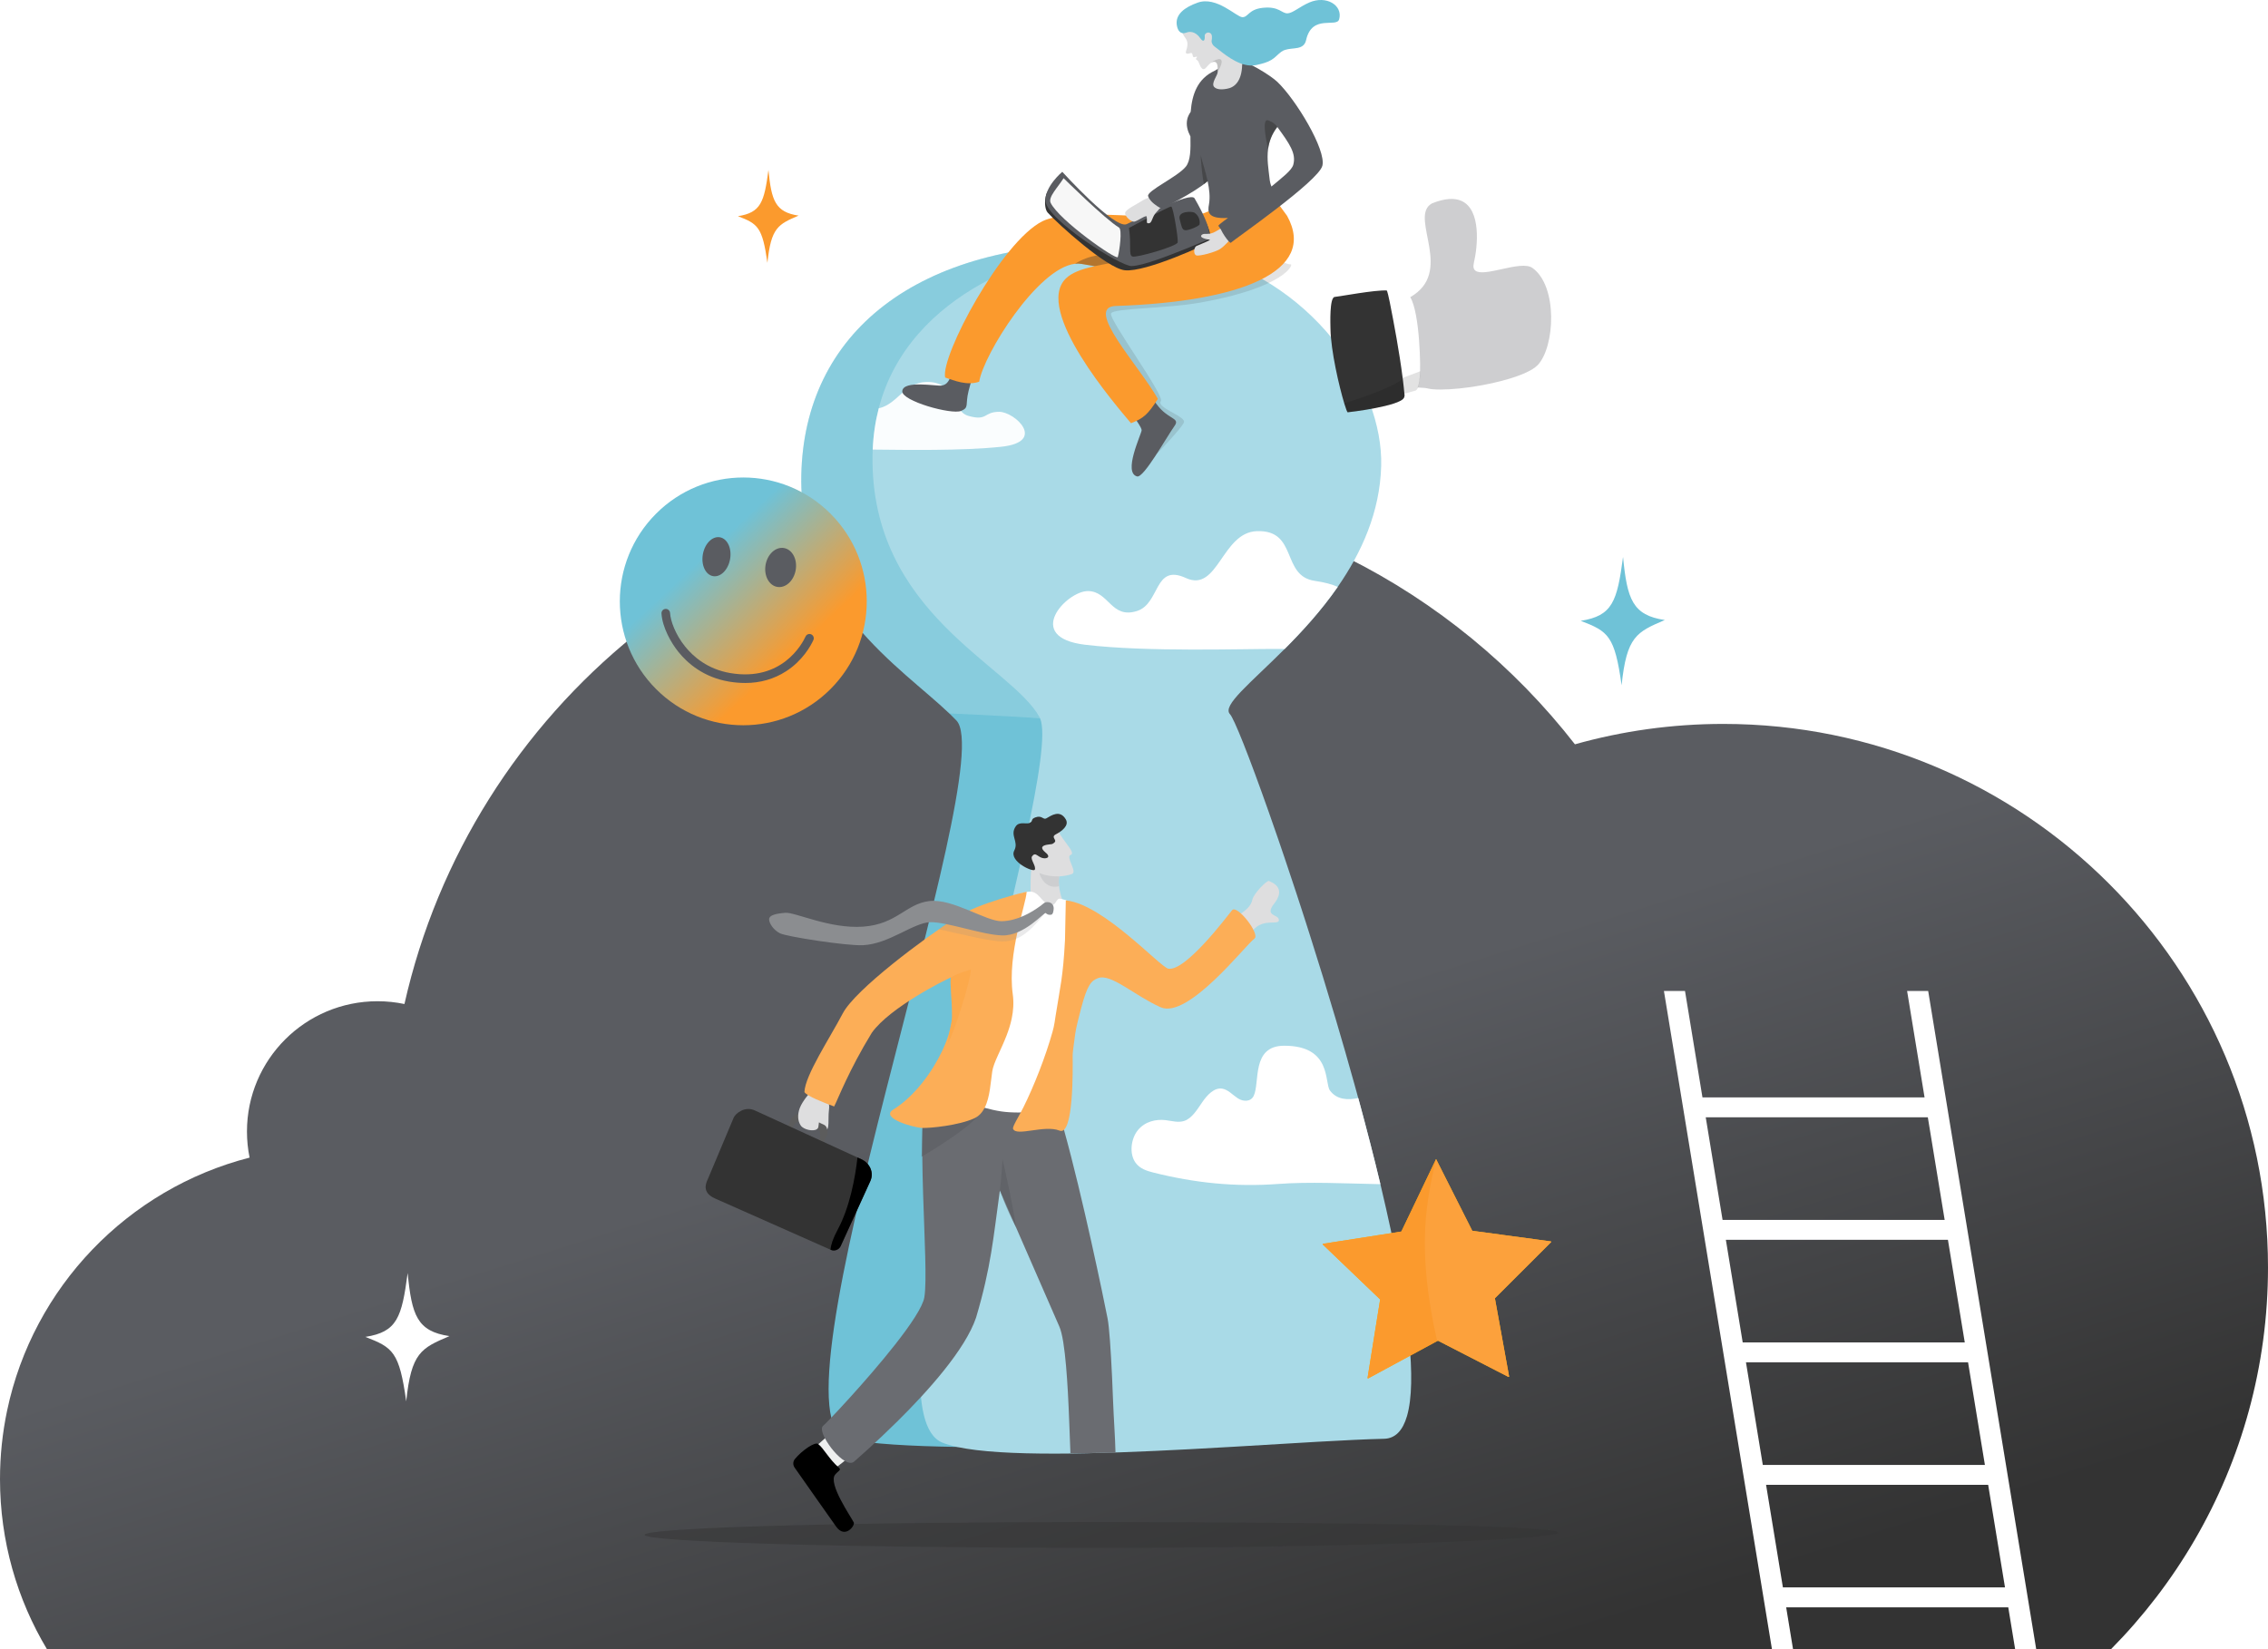 <?xml version="1.0" encoding="UTF-8"?> <svg xmlns="http://www.w3.org/2000/svg" width="627" height="456" viewBox="0 0 627 456" fill="none"><g clip-path="url(#clip0_3191_4208)"><path d="M476.409 200.167C462.191 200.167 448.439 202.135 435.401 205.804C401.878 162.728 349.483 135 290.594 135C203.246 135 130.185 195.987 111.81 277.613C109.409 277.112 106.922 276.844 104.37 276.844C84.434 276.844 68.274 292.971 68.274 312.866C68.274 315.337 68.525 317.75 68.999 320.083C35.337 328.717 9.133 355.896 1.96 390.056C0.679 396.161 0 402.486 0 408.97C0 426.161 4.737 442.246 12.978 456H583.603C601.493 437.905 614.819 415.303 621.713 390.056C625.159 377.438 627 364.159 627 350.451C627 267.451 559.578 200.167 476.407 200.167H476.409Z" fill="url(#paint0_linear_3191_4208)"></path><path d="M101 369.661C109.806 368.279 111.065 364.308 112.699 352C113.84 363.68 115.297 368.109 124.251 369.439C116.44 372.769 113.694 373.978 112.303 387.476C110.38 373.805 108.663 372.596 101 369.661Z" fill="white"></path></g><g style="mix-blend-mode:multiply" opacity="0.5"><path d="M430.797 423.775C430.797 425.749 371.199 428.021 302.53 428C233.86 427.979 178.195 426.361 178.195 424.389C178.195 422.415 233.863 420.833 302.532 420.855C371.201 420.876 430.797 421.803 430.797 423.775Z" fill="#333333"></path></g><path d="M370.419 397.678C347.439 398.159 298.648 400.603 264.55 400.076C251.698 399.879 240.934 399.259 234.429 397.952C210.217 393.093 276.636 212.145 264.42 199.233C263.812 198.59 263.155 197.937 262.457 197.268C249.158 184.545 220.881 167.134 221.526 131.527C222.241 92.128 253.397 66.751 307.028 67.427C308.116 67.439 309.188 67.472 310.247 67.53C316.75 67.854 322.724 68.904 328.183 70.547C360.087 80.117 374.433 109.691 373.837 130.963C372.736 170.166 306.442 190.947 311.875 196.33C317.31 201.713 402.058 397.016 370.419 397.68V397.678Z" fill="#6FC2D7"></path><path opacity="0.25" d="M328.788 69.318C328.565 69.778 328.361 70.19 328.181 70.545C327.849 71.19 327.597 71.66 327.457 71.903C326.099 74.287 291.129 198.983 291.129 198.983C291.129 198.983 290.552 198.869 287.552 198.635C283.897 198.352 276.643 197.895 262.457 197.268C249.158 184.545 220.881 167.134 221.526 131.527C222.241 92.128 253.397 66.751 307.028 67.427C308.116 67.439 309.188 67.472 310.247 67.53C311.154 67.501 312.032 67.492 312.881 67.501C318.485 67.568 323.792 68.204 328.791 69.321L328.788 69.318Z" fill="#D4EDF3"></path><path d="M388.972 391.547C387.818 395.511 385.77 397.757 382.632 397.83C372.633 398.064 357.471 399.071 341.094 400.029C337.078 400.262 332.991 400.496 328.887 400.712C303.308 402.065 277.157 402.83 264.54 400.074C263 399.741 261.663 399.352 260.553 398.905C250.356 394.81 254.116 363.633 261.68 326.973C263.928 316.072 266.515 304.687 269.166 293.384C279.507 249.35 290.895 206.576 287.546 198.635C287.496 198.516 287.444 198.404 287.387 198.302C279.45 183.888 240.668 169.657 241.209 126.073C241.216 125.48 241.232 124.894 241.259 124.313C241.427 120.262 242.004 116.463 242.927 112.904C251.291 80.686 288.175 68.232 310.239 67.527C311.143 67.499 312.021 67.489 312.873 67.499C318.475 67.568 323.784 68.201 328.783 69.318C362.809 76.907 382.437 106.619 381.835 128.857C381.486 141.654 376.373 152.832 369.818 162.278C365.254 168.852 359.989 174.584 355.15 179.434C345.644 188.958 337.771 195.079 340.038 197.48C341.158 198.666 345.3 209.046 350.752 224.518C351.525 226.709 352.323 229 353.144 231.384C353.265 231.739 353.391 232.094 353.514 232.454C354.058 234.042 354.611 235.671 355.173 237.334C356.161 240.254 357.172 243.281 358.197 246.401C358.299 246.713 358.401 247.025 358.506 247.342C358.971 248.766 359.443 250.207 359.916 251.665C359.918 251.677 359.923 251.686 359.925 251.696C360.094 252.21 360.26 252.73 360.428 253.249C360.604 253.792 360.777 254.332 360.953 254.88C361.183 255.602 361.418 256.331 361.648 257.062C361.819 257.591 361.99 258.127 362.159 258.662C364.532 266.122 366.936 273.925 369.286 281.861C371.028 287.736 372.742 293.681 374.391 299.619C374.453 299.845 374.515 300.074 374.579 300.298C374.885 301.405 375.189 302.513 375.49 303.618C375.69 304.347 375.887 305.073 376.084 305.8C376.468 307.226 376.85 308.648 377.225 310.068C377.778 312.152 378.32 314.226 378.849 316.289C379.815 320.047 380.738 323.77 381.616 327.433C381.697 327.776 381.78 328.117 381.861 328.457C385.563 344.067 388.359 358.57 389.534 370.238C390.448 379.343 390.377 386.722 388.969 391.55L388.972 391.547Z" fill="#A9DAE7"></path><path d="M369.823 162.278C365.259 168.854 359.997 174.584 355.157 179.433C354.642 179.433 354.113 179.433 353.572 179.431C343.119 179.388 317.286 180.329 300.038 178.281C282.788 176.23 294.859 163.433 300.729 163.433C306.598 163.433 307.151 171.207 314.307 168.951C320.815 166.901 318.952 155.726 327.853 159.825C336.756 163.926 337.748 147.194 347.477 146.863C358.898 146.477 354.12 159.258 363.476 160.611C366.153 160.996 368.228 161.554 369.82 162.275L369.823 162.278Z" fill="white"></path><path d="M230.51 406.19C233.176 404.409 239.309 399.09 239.309 399.09L234.343 392.159L225.203 400.233L225.647 407.138L230.51 406.19Z" fill="#EEEFEF"></path><path d="M231.962 405.866C232.648 406.469 231.755 406.674 230.872 407.748C228.852 410.211 235.28 419.426 236.037 420.974C236.429 421.774 233.633 425.635 231.131 422.074C228.969 418.995 222.005 409.158 219.66 405.774C219.169 405.066 219.199 404.102 219.745 403.435C221.689 401.048 225.489 398.447 226.232 399.326C227.678 400.41 229.102 403.358 231.962 405.866Z" fill="black"></path><path d="M228.072 397.7C229.273 400.012 231.556 402.773 233.512 403.93C234.542 404.54 235.477 404.707 236.123 404.133C237.113 403.249 242.154 398.888 248.092 393.008C256.556 384.636 266.845 373.18 269.841 364.315C274.008 350.25 274.587 342.379 276.425 329.141C276.425 329.143 276.427 329.146 276.429 329.151C276.553 329.429 278.399 333.666 280.87 339.328V339.335C284.767 348.278 290.219 360.771 292.863 366.801C293.708 368.723 294.292 372.803 294.724 377.814C294.914 380.018 295.075 382.399 295.215 384.862C295.533 390.419 295.709 396.728 295.925 401.856C299.485 401.856 304.178 401.694 308.386 401.694C308.277 397.176 307.902 392.314 307.7 387.063C307.617 384.895 307.527 382.742 307.432 380.672C307.087 373.313 306.667 366.968 306.19 364.522C305.113 359.006 299.286 330.861 294.135 312.381C293.177 308.937 292.239 305.831 291.361 303.27C290.907 301.941 290.471 300.76 290.051 299.755L285.914 299.576L283.327 299.467C283.327 299.467 279.035 299.679 273.816 300.057C270.166 300.327 266.062 300.67 262.658 301.082C262.549 301.096 262.442 301.108 262.333 301.12C258.405 301.606 255.491 302.18 255.438 302.811C255.203 305.64 255.066 308.698 255.002 311.878C254.994 312.231 254.987 312.583 254.985 312.94C254.952 315.16 254.952 317.43 254.971 319.721C255.004 323.118 255.087 326.557 255.191 329.917C255.585 342.603 256.26 354.228 255.545 358.679C255.123 361.304 251.771 366.277 247.52 371.696C239.536 381.875 228.385 393.613 227.574 394.222C226.914 394.718 227.23 396.101 228.063 397.7H228.072Z" fill="#6A6C71"></path><path opacity="0.57" d="M280.875 339.335C278.039 333.857 276.43 329.136 276.43 329.136C276.907 325.159 277.146 320.517 277.146 320.517C277.146 320.517 279.973 332.642 280.873 339.332L280.875 339.335Z" fill="#5A5C61"></path><path d="M217.863 311.242L218.549 309.758C219.031 308.712 219.895 308.026 220.707 307.948H220.711C220.975 307.919 221.233 307.957 221.471 308.069L226.408 310.367L226.555 310.439H226.557L226.59 310.456L227.782 311.011C228.249 311.23 228.556 311.689 228.674 312.266C228.765 312.713 228.746 313.23 228.598 313.754C228.598 313.754 228.598 313.756 228.596 313.759C228.582 313.811 228.565 313.864 228.549 313.919C228.532 313.973 228.513 314.023 228.492 314.078C228.461 314.162 228.425 314.245 228.387 314.326L227.723 315.765L226.588 318.218L225.347 317.639L225.351 317.622L226.476 315.195L226.612 314.898C226.633 314.85 226.655 314.802 226.676 314.755C227.075 313.764 226.859 312.735 226.166 312.411L225.8 312.24L221.447 310.213C221.262 310.127 221.06 310.098 220.856 310.122C220.256 310.191 219.62 310.703 219.261 311.475L219.102 311.816L217.991 314.216L216.75 313.638L217.856 311.246L217.863 311.242Z" fill="#5C5C5C"></path><path d="M229.283 303.678C228.865 305.228 229.421 304.995 229.152 307.11C228.884 309.223 229.39 312.533 228.291 312.419C227.192 312.305 226.914 310.845 226.532 310.416C226.15 309.987 226.774 311.557 225.815 312.228C224.854 312.902 222.184 312.397 221.37 311.209C220.556 310.021 220.39 308.237 221.125 306.324C221.861 304.411 223.848 302.23 224.382 301.48C224.913 300.729 229.285 303.68 229.285 303.68L229.283 303.678Z" fill="#DEDEDF"></path><path d="M226.479 315.193H226.481L226.624 314.881C226.643 314.838 226.662 314.795 226.678 314.752C227.084 313.757 226.873 312.718 226.175 312.392L226.296 311.556V311.551L226.394 310.891V310.88L226.465 310.398L226.555 310.439H226.557L226.591 310.456L227.787 310.996C228.259 311.218 228.565 311.68 228.682 312.256C228.774 312.706 228.75 313.228 228.598 313.757C228.598 313.757 228.598 313.758 228.596 313.761C228.582 313.814 228.565 313.866 228.549 313.921C228.532 313.976 228.513 314.026 228.492 314.081C228.461 314.164 228.425 314.247 228.387 314.328L227.723 315.767L226.593 318.203L225.352 317.625L226.477 315.198L226.479 315.193Z" fill="#5C5C5C"></path><path d="M240.582 326.609L232.418 344.518C231.934 345.578 230.685 346.047 229.627 345.561L229.57 345.535L197.58 331.342C193.991 329.694 195.173 327.162 195.657 326.102L202.856 308.98C203.34 307.917 205.889 305.712 208.742 307.069L237.051 320.045L238.114 320.531C240.452 321.605 241.679 324.211 240.585 326.614L240.582 326.609Z" fill="#333333"></path><path d="M240.591 326.609L232.426 344.518C231.942 345.578 230.694 346.047 229.635 345.561L229.578 345.535C229.692 344.308 230.221 342.527 231.603 339.962C234.94 333.764 236.411 325.678 237.059 320.043L238.123 320.529C240.46 321.603 241.688 324.209 240.593 326.612L240.591 326.609Z" fill="black"></path><path d="M291.286 255.392L284.766 252.365C285.195 249.202 284.493 241.538 285.43 238.796C286.456 235.786 286.705 235.995 286.705 235.995L290.991 239.597L293.009 241.292C293.009 241.292 292.548 242.505 292.738 244.693C292.873 246.225 293.324 248.233 294.475 250.643C295.337 252.446 291.288 255.392 291.288 255.392H291.286Z" fill="#DEDEDF"></path><path d="M293.008 241.292C293.008 241.292 292.581 242.835 292.771 245.027C288.228 246.303 286.299 240.163 287.557 239.125C288.342 238.477 290.991 239.596 290.991 239.596L293.008 241.292Z" fill="#CDCED0"></path><path d="M292.752 230.067C293.677 232.297 297.551 235.881 296.008 236.374C294.465 236.867 297.966 241.081 296.343 241.664C292.41 243.076 287.027 242.029 285.892 240.268C284.76 238.508 283.312 233.042 283.312 233.042L292.752 230.067Z" fill="#DEDEDF"></path><path d="M289.367 233.587C290.667 233.33 290.803 233.616 291.543 232.906C292.284 232.196 290.375 231.472 291.928 230.672C293.48 229.872 295.649 228.271 294.648 226.561C293.024 223.789 290.653 225.48 289.269 226.273C288.379 226.782 288.099 225.313 286.217 226.018C284.741 226.57 285.837 227.03 284.544 227.583C283.761 227.916 281.76 227.092 280.815 228.471C279.061 231.029 281.722 232.62 280.4 235.173C278.857 238.15 285.64 241.256 286.063 240.482C286.554 239.577 284.762 237.584 285.303 236.807C286.122 235.635 286.554 236.517 287.736 237.081C288.999 237.684 290.807 237.162 289.089 235.764C287.373 234.366 288.192 233.82 289.369 233.589L289.367 233.587Z" fill="#333333"></path><path opacity="0.57" d="M271.163 307.143C270.147 310.885 254.781 319.84 254.781 319.84L255.121 308.956C255.121 308.956 272.181 303.399 271.165 307.141L271.163 307.143Z" fill="#5A5C61"></path><path d="M338.672 256.607C339.939 255.352 340.609 254.44 342.507 253.03C344.342 251.667 345.785 250.746 346.229 248.726C346.595 247.068 350.214 243.367 350.81 243.6C355.538 245.451 353.072 248.802 352.265 249.829C349.433 253.427 353.44 252.737 353.556 254.337C353.675 255.938 349.811 253.98 346.929 256.667C345.199 258.279 343.735 260.363 342.804 260.782C341.874 261.204 338.672 256.607 338.672 256.607Z" fill="#DEDEDF"></path><path d="M284.315 246.551C287.237 246.177 288.013 249.836 290.287 250.255C291.666 250.51 291.777 249.245 292.501 248.64C292.947 248.268 293.662 248.673 294.756 248.897C297.628 249.486 290.961 306.893 290.961 306.893C290.961 306.893 282.661 308.179 276.817 307.314C270.976 306.45 261.869 303.139 262.346 301.112C262.826 299.085 278.481 248.857 278.481 248.857C278.481 248.857 281.393 246.928 284.315 246.554V246.551Z" fill="white"></path><path d="M283.814 246.63C283.678 249.998 278.421 263.617 279.985 274.932C280.306 277.257 280.137 279.494 279.696 281.611C279.356 283.24 278.858 284.793 278.293 286.262C276.729 290.357 274.685 293.784 274.315 296.225C273.852 299.281 273.696 303.418 272.205 306.317C271.55 307.598 270.634 308.634 269.319 309.232C265.023 311.185 257.221 311.961 254.919 311.878C252.61 311.795 243.159 309.153 246.958 306.793C252.89 303.111 257.779 296.311 260.535 290.445C261.527 288.335 262.244 286.348 262.63 284.667C262.794 283.959 262.927 283.309 263.024 282.728C263.129 282.087 263.188 281.532 263.193 281.089C263.202 280.368 263.191 279.625 263.165 278.881C263.055 275.533 262.69 272.182 262.808 270.757V270.745C262.825 270.564 262.849 270.414 262.884 270.3C262.889 270.283 262.894 270.269 262.899 270.257C261.524 270.819 246.059 278.477 241.018 285.562C234.654 295.968 231.73 303.747 230.622 305.914C230.612 305.931 230.596 305.938 230.574 305.931C227.643 304.866 223.112 303.07 222.398 301.975C222.393 301.968 222.391 301.961 222.391 301.951C222.55 297.323 229.34 287.163 232.995 280.196C236.423 273.663 255.247 259.565 264.61 253.549C270.826 249.555 283.811 246.563 283.811 246.563C283.811 246.585 283.811 246.609 283.809 246.633L283.814 246.63Z" fill="#FCAE57"></path><path opacity="0.28" d="M262.889 270.297L262.804 270.888V270.893C262.716 272.388 263.062 275.632 263.169 278.879C263.193 279.622 263.205 280.365 263.198 281.089C263.188 281.934 262.979 283.18 262.633 284.666C262.345 285.902 262.331 287.346 261.961 288.806C262.16 288.594 262.049 288.294 262.258 288.01C263.385 286.493 268.324 271.378 268.41 268.104C268.41 268.104 264.712 269.03 262.889 270.297Z" fill="#FB9A2D"></path><path opacity="0.18" d="M289.232 252.244C288.937 252.006 285.258 257.932 280.83 259.606C279.607 260.071 278.311 260.352 276.989 260.311C273.12 260.194 264.355 257.975 259.57 256.939C261.26 255.641 262.468 254.735 264.614 253.547C268.027 254.964 274.87 256.422 276.899 256.376C278.404 256.343 279.849 256.043 281.202 255.588C283.749 254.735 285.975 253.328 287.677 252.085C288.543 251.451 288.757 250.389 289.728 250.434C291.016 250.494 289.607 252.544 289.227 252.242L289.232 252.244Z" fill="#8B8D90"></path><path d="M291.294 251.146C291.308 250.531 290.964 249.507 289.675 249.448C288.705 249.402 288.591 249.791 287.724 250.424C285.118 252.33 281.276 254.616 276.944 254.716C272.612 254.816 263.301 248.316 256.831 249.155C250.361 249.993 247.94 255.543 238.648 256.219C229.354 256.895 219.826 252.161 217.083 252.394C214.339 252.627 212.649 253.082 212.625 254.161C212.602 255.243 213.795 257.136 215.633 258.062C217.467 258.989 234.11 261.568 238.579 261.352C245.878 260.999 252.637 255 257.323 254.985C262.005 254.971 271.561 258.484 277.037 258.648C283.144 258.832 288.695 252.153 289.073 252.458C289.45 252.761 289.799 253.054 290.596 252.925C291.145 252.837 291.285 251.758 291.299 251.146H291.294Z" fill="#8B8D90"></path><path d="M340.618 251.679C341.98 250.002 348.469 258.331 346.801 259.527C344.301 261.318 328.43 281.911 320.835 278.502C313.639 275.273 307.159 269.137 303.606 270.435C301.65 271.148 300.57 272.35 298.845 278.936C298.239 281.249 297.444 284.302 297.269 285.75C297.024 287.765 296.533 290.847 296.54 291.712C296.573 295.601 296.853 314.21 292.906 312.616C288.738 310.935 280.887 314.371 280.066 312.109C279.847 311.506 281.566 308.903 282.909 306.209C285.85 300.31 289.038 292.207 290.974 285.297C291.231 284.373 291.43 283.497 291.551 282.68C291.644 282.068 291.734 281.484 291.819 280.929C293.115 272.672 293.889 270.214 294.423 259.956L294.648 248.947C294.734 248.962 294.822 248.983 294.909 248.993C305.258 250.255 320.757 267.434 322.985 267.839C327.723 268.704 339.251 253.353 340.613 251.677L340.618 251.679Z" fill="#FCAE57"></path><path opacity="0.94" d="M276.74 123.539C265.871 124.68 250.396 124.399 241.266 124.313C241.434 120.262 242.011 116.463 242.934 112.905C248.246 111.695 249.934 105.729 256.164 105.614C264.485 105.467 262.959 113.672 267.775 115.01C273.068 116.48 271.881 113.865 276.227 113.865C280.573 113.865 289.502 122.206 276.74 123.539Z" fill="white"></path><path d="M381.627 327.433C371.516 327.226 362.051 326.723 353.283 327.371C341.532 328.243 330.303 327.1 318.771 324.194C317.002 323.746 315.125 323.151 313.929 321.498C312.113 318.995 312.659 314.776 314.617 312.438C316.575 310.101 319.525 309.401 322.248 309.725C323.99 309.932 325.779 310.506 327.46 309.911C329.563 309.167 330.954 306.814 332.363 304.766C333.773 302.718 335.682 300.691 337.853 301.012C339.481 301.251 340.763 302.751 342.213 303.692C343.661 304.633 345.766 304.733 346.595 303.001C348.37 299.3 345.878 289.146 355.03 289.146C368.243 289.146 366.086 299.367 367.676 301.534C369.563 304.104 372.596 304.221 375.499 303.618C375.698 304.347 375.895 305.073 376.092 305.8C376.477 307.226 376.859 308.648 377.234 310.068C377.787 312.152 378.328 314.226 378.857 316.289C379.823 320.047 380.747 323.77 381.625 327.433H381.627Z" fill="white"></path><path d="M204.002 59.778C210.356 58.778 211.263 55.905 212.442 47C213.266 55.45 214.317 58.654 220.776 59.618C215.141 62.029 213.162 62.903 212.155 72.668C210.767 62.777 209.53 61.903 204 59.778H204.002Z" fill="#FB9A2D"></path><g filter="url(#filter0_d_3191_4208)"><path d="M428.778 343.482L424.918 347.335L423.912 348.34L413.319 358.92C413.288 358.951 413.274 358.996 413.281 359.039L417.193 380.57C417.214 380.68 417.098 380.766 417 380.713L397.593 370.731C397.555 370.71 397.507 370.712 397.467 370.731L397.327 370.807L378.27 381.118C378.173 381.17 378.056 381.087 378.073 380.978L381.536 359.37C381.543 359.327 381.529 359.282 381.496 359.251L365.722 344.139C365.641 344.063 365.684 343.925 365.793 343.908L387.341 340.535C387.384 340.528 387.422 340.5 387.441 340.462L396.992 320.522L397.009 320.488L406.849 339.983L406.987 340.254C407.008 340.295 407.046 340.321 407.089 340.326L407.117 340.331L408.19 340.476L415.016 341.398L415.894 341.517L428.702 343.248C428.813 343.263 428.858 343.398 428.778 343.477V343.482Z" fill="#FFAE00"></path><path d="M428.778 343.482L424.918 347.335L423.912 348.34L413.319 358.92C413.288 358.951 413.274 358.996 413.281 359.039L417.193 380.57C417.214 380.68 417.098 380.766 417 380.713L397.593 370.731C397.555 370.71 397.507 370.712 397.467 370.731L397.327 370.807L378.27 381.118C378.173 381.17 378.056 381.087 378.073 380.978L381.536 359.37C381.543 359.327 381.529 359.282 381.496 359.251L365.722 344.139C365.641 344.063 365.684 343.925 365.793 343.908L387.341 340.535C387.384 340.528 387.422 340.5 387.441 340.462L396.992 320.522L397.009 320.488L406.849 339.983L406.987 340.254C407.008 340.295 407.046 340.321 407.089 340.326L407.117 340.331L408.19 340.476L415.016 341.398L415.894 341.517L428.702 343.248C428.813 343.263 428.858 343.398 428.778 343.477V343.482Z" fill="#FB9A2D"></path><path opacity="0.15" d="M428.772 343.482L424.913 347.335L423.906 348.34L413.314 358.92C413.283 358.951 413.268 358.996 413.276 359.039L417.187 380.57C417.208 380.68 417.092 380.766 416.995 380.713L397.587 370.731C397.549 370.71 397.501 370.712 397.461 370.731C397.442 370.741 397.421 370.748 397.399 370.748C397.342 370.748 397.283 370.717 397.271 370.657C391.314 344.344 394.603 331.273 396.989 320.522L397.005 320.488L406.846 339.983L406.983 340.254C407.005 340.295 407.043 340.321 407.085 340.326L407.114 340.331L408.187 340.476L415.013 341.398L415.891 341.517L428.698 343.248C428.81 343.263 428.855 343.398 428.774 343.477L428.772 343.482Z" fill="#FDCC96"></path></g><g filter="url(#filter1_d_3191_4208)"><path d="M229.623 190.504C242.953 177.127 242.953 155.438 229.623 142.061C216.292 128.684 194.679 128.684 181.348 142.061C168.018 155.438 168.018 177.127 181.348 190.504C194.679 203.881 216.292 203.881 229.623 190.504Z" fill="url(#paint1_linear_3191_4208)"></path><path d="M219.968 157.649C220.493 154.683 219.057 151.947 216.761 151.538C214.465 151.128 212.178 153.201 211.653 156.167C211.129 159.133 212.564 161.869 214.86 162.278C217.157 162.687 219.443 160.615 219.968 157.649Z" fill="#5A5C61"></path><path d="M201.835 154.603C202.359 151.637 201.1 148.932 199.023 148.562C196.945 148.192 194.835 150.296 194.31 153.262C193.785 156.228 195.044 158.932 197.122 159.302C199.2 159.673 201.31 157.568 201.835 154.603Z" fill="#5A5C61"></path><path d="M205.989 188.846C204.558 188.846 203.084 188.72 201.565 188.468C194.497 187.289 190.042 183.352 187.55 180.258C185.54 177.762 183.107 173.479 182.869 169.628C182.829 168.971 183.325 168.406 183.98 168.366C184.633 168.323 185.198 168.823 185.238 169.48C185.376 171.7 186.715 175.43 189.397 178.76C191.63 181.535 195.622 185.062 201.955 186.119C216.148 188.484 221.733 178.093 222.708 175.987C222.984 175.39 223.691 175.132 224.284 175.409C224.878 175.685 225.136 176.395 224.861 176.99C224.12 178.593 221.904 182.637 217.354 185.586C214 187.758 210.193 188.849 205.989 188.849V188.846Z" fill="#5A5C61"></path></g><path opacity="0.14" d="M298.641 82.375L319.803 125.516C319.803 125.516 327.269 117.773 327.343 116.648C327.45 114.948 319.651 112.711 320.932 110.937C322.048 109.394 306.359 88.146 307.154 86.653C307.952 85.159 322.188 85.386 331.872 83.661C355.167 79.512 357.631 73.058 356.852 73.089C355.125 73.155 354.821 71.502 348.014 71.633L298.643 82.377L298.641 82.375Z" fill="#333333"></path><path d="M303.996 102.628C307.867 108.027 315.795 117.659 315.612 118.985C315.429 120.312 310.426 130.694 314.352 131.732C316.198 132.221 322.393 121.019 324.698 117.783C326.136 115.763 323.784 116.015 320.988 113.217C318.189 110.418 311.385 98.943 310.086 96.487C308.786 94.034 300.125 97.226 303.996 102.625V102.628Z" fill="#5A5C61"></path><path d="M274.257 89.009C272.807 91.388 268.715 104.252 267.761 108.113C266.805 111.976 267.994 112.664 265.701 113.619C263.052 114.72 249.215 110.88 249.44 108.156C249.699 105.026 258.979 106.846 260.313 106.612C263.567 106.041 262.575 102.47 269.066 84.9C269.938 82.542 275.003 87.784 274.257 89.011V89.009Z" fill="#5A5C61"></path><path d="M308.462 84.599C299.535 84.895 314.856 101.024 320.106 110.298C317.246 114.709 316.155 115.641 312.666 117.02C308.69 112.266 285.651 85.774 294.684 76.983C295.493 76.197 296.54 75.57 297.77 75.049C299.168 74.458 300.803 74.001 302.6 73.605C308.08 72.393 315.053 71.726 321.293 69.378C325.603 67.756 329.565 65.329 332.446 61.368C332.446 61.368 333.552 59.567 335.672 57.743C338.895 54.968 344.458 52.139 352.027 55.528C353.696 56.276 354.206 57.593 355.829 59.689C364.315 75.058 342.925 83.463 308.464 84.602L308.462 84.599Z" fill="#FB9A2D"></path><path d="M310.351 74.856C307.868 74.485 305.284 74.066 302.602 73.606C301.436 73.406 300.252 73.198 299.049 72.982C298.45 72.875 297.833 72.863 297.2 72.936C286.844 74.12 271.927 97.981 270.697 105.547C267.291 106.712 263.776 105.209 261.287 104.39C260.017 98.39 276.854 66.851 288.195 61.166C296.31 57.098 324.357 61.287 329.949 59.851C331.532 59.444 333.262 58.858 335.674 57.741C341.776 54.914 349.767 52.184 355.794 61.58C358.112 77.007 342.697 79.715 310.353 74.856H310.351Z" fill="#FB9A2D"></path><path opacity="0.35" d="M321.291 69.376C315.051 71.727 308.078 72.394 302.597 73.604C301.432 73.403 300.248 73.196 299.044 72.98C298.446 72.872 297.829 72.861 297.195 72.934C301.009 70.522 304.807 70.124 311.989 69.895C315.796 69.774 318.635 68.881 321.291 69.376Z" fill="#333333"></path><path d="M291.231 52.256C288.834 51.517 288.272 57.26 289.632 58.775C292.563 62.04 305.99 74.161 310.936 74.723C316.756 75.385 334.085 67.277 334.319 66.982C335.257 65.803 334.191 62.661 332.314 59.449C330.679 56.652 328.808 55.302 328.452 54.964C328.096 54.626 320.971 60.175 320.971 60.175L320.155 71.072L291.229 52.256H291.231Z" fill="#333333"></path><path d="M330.246 54.846C335.403 63.757 334.58 65.998 333.611 66.403C322.598 71.011 315.988 73.457 312.855 73.565C309.722 73.672 289.462 60.758 289.054 55.642C288.734 51.607 293.675 47.506 293.675 47.506C293.675 47.506 308.12 63.454 311.457 61.98C314.794 60.505 329.09 52.843 330.246 54.844V54.846Z" fill="#5A5C61"></path><path d="M294.029 49.269C292.483 51.789 289.68 54.49 290.464 56.1C292.811 60.935 308.749 72.086 309.024 71.069C309.494 69.326 310.306 63.488 309.345 62.912C305.523 60.62 294.031 49.267 294.031 49.267L294.029 49.269Z" fill="#F7F7F7"></path><path d="M312.109 63.033C312.824 68.03 311.96 70.485 313.037 70.921C314.115 71.355 325.413 68.101 325.584 67.013C325.754 65.927 324.345 57.257 323.796 57.117C323.248 56.976 312.109 63.033 312.109 63.033Z" fill="#333333"></path><path d="M326.134 60.649C326.637 62.45 326.701 63.514 327.615 63.657C328.528 63.8 331.528 62.511 331.626 62.037C331.723 61.563 331.787 59.88 330.252 58.824C329.608 58.384 325.474 58.286 326.134 60.649Z" fill="#333333"></path><path d="M321.385 56.726C320.412 57.495 320.837 57.538 319.681 58.684C318.525 59.829 318.528 61.58 317.711 61.716C316.698 61.885 317.222 61.232 317.009 59.908C316.909 59.284 314.403 61.211 313.541 61.294C312.677 61.377 310.947 59.815 311.051 58.862C311.156 57.91 314.187 56.526 315.511 55.647C316.836 54.768 318.998 54.135 319.655 53.868C320.313 53.601 321.385 56.723 321.385 56.723V56.726Z" fill="#DEDEDF"></path><path d="M339.562 62.056C338.505 62.623 337.509 63.133 336.168 63.954C334.183 65.169 333.07 64.326 332.313 64.879C331.508 65.467 332.493 65.993 334.501 66.308C334.701 66.338 332.738 67.234 330.811 68.003C330.03 68.315 329.842 70.335 330.73 70.618C331.618 70.902 335.975 69.713 337.264 68.875C338.553 68.037 339.944 66.355 340.433 65.872C340.922 65.388 339.559 62.054 339.559 62.054L339.562 62.056Z" fill="#DEDEDF"></path><path d="M353.111 22.62C351.259 20.855 344.63 16.739 342.387 16.791C340.14 16.844 335.855 19.535 335.855 19.535C330.971 21.765 329.547 26.211 329.174 30.903C328.721 31.594 328.388 32.259 328.246 32.866C327.826 34.633 328.336 36.262 329.103 37.737C329.169 41.316 329.155 44.439 327.821 46.082C325.486 48.957 316.929 52.794 317.402 54.242C317.447 54.376 317.501 54.509 317.565 54.638C318.223 55.962 319.863 57.007 320.675 57.462C320.962 57.624 321.145 57.71 321.145 57.71C321.145 57.71 329.972 53.44 333.855 50.103C334.317 52.239 334.586 54.507 334.227 56.502C333.869 58.493 333.684 60.575 339.482 60.266C337.647 61.556 336.814 62.316 336.831 62.392C336.885 62.633 337.443 63.257 337.583 63.562C338.086 64.65 339.029 66.013 339.662 66.699C339.964 67.025 340.196 67.199 340.277 67.115C341.127 66.27 364.468 50.141 365.574 45.837C366.692 41.486 358.282 27.545 353.111 22.617V22.62ZM337.094 23.139C337.132 23.11 337.154 23.096 337.161 23.094C337.149 23.105 337.073 23.163 336.945 23.265C336.995 23.218 337.044 23.175 337.097 23.139H337.094ZM357.532 45.556C357.103 47.109 354.525 49.052 351.497 51.575C351.174 50.746 351.065 50.241 350.944 49.133C350.685 46.761 350.191 44.029 350.571 41.197C350.841 39.19 351.554 37.129 353.103 35.112C353.106 35.107 353.111 35.102 353.115 35.098C356.495 39.742 358.396 42.429 357.532 45.553V45.556Z" fill="#5A5C61"></path><path opacity="0.5" d="M353.106 35.114C351.556 37.132 350.844 39.192 350.573 41.2C350.032 38.844 348.757 32.59 350.611 33.285C351.921 33.776 352.553 34.302 353.106 35.114Z" fill="#333333"></path><path d="M343.454 17.689C343.44 17.756 343.406 17.82 343.404 17.889C343.276 22.407 341.391 24.191 339.132 24.558C338.42 24.674 336.538 24.979 335.664 24.05C334.731 23.057 336.597 20.847 336.625 19.997C336.673 18.606 336.687 17.146 335.733 17.089C335.455 17.072 335.192 17.153 334.945 17.289C334.055 17.772 333.364 18.977 332.928 19.092C331.805 19.387 331.598 17.015 330.965 16.636C330.321 16.25 330.73 16.195 330.827 15.988C331.067 15.469 330.694 15.712 330.272 15.791C329.631 15.907 329.811 15.338 329.586 14.833C329.36 14.326 328.572 15.081 328.036 14.805C327.499 14.526 328.138 13.93 328.264 12.497C328.413 10.836 327.39 10.439 326.913 9.162C326.868 9.043 326.83 8.919 326.797 8.786L333.286 6.221L336.849 8.967C336.849 8.967 344.973 11.415 343.454 17.689Z" fill="#DEDEDF"></path><path d="M370.215 5.328C369.546 7.789 362.715 3.776 361.082 11.071C360.436 13.957 357.446 13.064 355.227 13.805C354.861 13.927 354.519 14.091 354.211 14.324C353.048 15.201 352.554 15.922 351.472 16.57C351.22 16.723 350.938 16.868 350.605 17.013C350.33 17.132 350.022 17.249 349.673 17.366C349.037 17.575 348.263 17.783 347.294 17.985C346.276 18.199 345.251 18.145 344.247 17.914C344.247 17.914 344.247 17.914 344.244 17.914C344.211 17.906 344.176 17.899 344.142 17.89C340.509 17.009 337.202 13.853 335.776 12.874C335.296 12.543 334.886 11.852 334.964 11.266C335.069 10.482 335.232 9.487 334.485 9.101C333.789 8.744 333.008 9.342 333.051 9.87C333.156 11.199 332.728 11.852 331.838 10.58C330.379 8.494 328.741 8.73 328.05 8.996C327.602 9.168 327.227 9.211 326.911 9.161C325.693 8.965 325.392 7.405 325.316 6.812C324.955 3.99 327.436 2.02 331.122 0.722C336.341 -1.117 341.805 4.671 343.435 4.747C345.066 4.823 345.125 2.594 349.067 2.165C353.672 1.665 354.313 3.787 355.986 3.687C357.45 3.599 359.257 1.858 361.993 0.674C366.669 -1.345 371.276 1.453 370.222 5.328H370.215Z" fill="#6FC2D7"></path><path opacity="0.17" d="M336.635 19.969C336.635 19.969 336.623 19.988 336.618 19.998C336.665 18.607 336.68 17.147 335.725 17.09C335.448 17.073 335.184 17.154 334.938 17.29C334.947 17.232 334.949 17.201 334.949 17.201C336.193 16.346 339.419 14.934 336.632 19.969H336.635Z" fill="#333333"></path><path opacity="0.5" d="M333.853 50.103C333.651 50.277 333.084 50.722 332.856 50.901C332.434 49.512 331.961 44.175 331.938 42.955C332.45 44.975 333.191 47.049 333.853 50.103Z" fill="#333333"></path><path d="M437 171.661C445.806 170.279 447.065 166.308 448.699 154C449.84 165.68 451.297 170.109 460.251 171.439C452.44 174.769 449.694 175.978 448.303 189.476C446.38 175.805 444.663 174.596 437 171.661Z" fill="#6FC2D7"></path><path d="M425.085 100.96C424.71 101.354 424.2 101.742 423.583 102.121C423.406 102.231 423.217 102.338 423.023 102.446C421.681 103.18 419.932 103.877 417.948 104.506C417.753 104.567 417.556 104.629 417.359 104.69C415.93 105.124 414.389 105.525 412.799 105.885C412.611 105.926 412.423 105.968 412.234 106.009C410.544 106.375 408.804 106.695 407.09 106.954C406.889 106.985 406.687 107.013 406.486 107.044C402.515 107.612 398.716 107.85 395.984 107.623C395.181 107.555 394.426 107.298 393.646 107.248C393.121 107.202 392.569 107.171 392 107.154C391.967 107.154 391.934 107.153 391.899 107.151C390.676 107.118 389.375 107.151 388.086 107.228C385.606 107.379 383.165 107.71 381.383 108.102C381.37 108.105 381.356 108.107 381.343 108.109C380.89 108.186 380.391 107.973 379.879 107.533C375.884 104.103 371.002 86.843 378.762 85.217C381.319 84.673 380.579 84.75 384.314 84.091L384.529 84.053C385.779 83.834 387.736 83.31 388.775 82.736C389.161 82.552 389.524 82.361 389.868 82.166C401.948 75.271 390.021 60.767 395.339 56.589C395.496 56.464 395.671 56.348 395.862 56.243C399.507 54.768 402.142 54.711 404.023 55.546C409.496 57.981 408.557 67.997 407.449 72.722C406.926 74.949 408.316 75.44 410.501 75.26C410.783 75.236 411.076 75.203 411.383 75.159C411.582 75.131 411.783 75.1 411.991 75.065C413.614 74.791 415.474 74.326 417.261 73.972C417.462 73.932 417.664 73.893 417.865 73.855C419.474 73.559 420.989 73.382 422.173 73.553C422.758 73.638 423.261 73.807 423.655 74.09C430.72 79.135 429.892 95.919 425.091 100.966L425.085 100.96Z" fill="#CECED0"></path><path d="M392.593 102.585C392.578 102.881 392.56 103.217 392.541 103.567C392.473 104.727 392.35 106.086 391.963 107.01C391.963 107.015 391.961 107.017 391.958 107.021C391.779 107.449 391.542 107.782 391.229 107.959C390.888 108.065 389.951 108.328 388.554 108.711H388.55C387.346 109.042 385.8 109.461 384.003 109.945C377.652 111.655 374.839 112.555 373.035 113.095C372.941 112.889 372.851 112.678 372.762 112.459C372.569 111.994 372.385 111.503 372.208 110.988C369.701 103.705 368.624 91.708 369.016 83.599C374.763 82.847 376.564 82.751 381.411 81.933C382.339 81.778 383.235 81.659 384.088 81.561C385.827 81.359 387.398 81.243 388.732 81.048C392.123 82.394 392.694 98.022 392.591 102.585H392.593Z" fill="white"></path><path opacity="0.12" d="M392.667 102.634C392.654 102.971 392.636 103.3 392.614 103.616C392.562 104.402 392.481 105.113 392.376 105.72C392.284 106.246 392.172 106.697 392.036 107.057C392.036 107.061 392.034 107.063 392.032 107.068C391.837 107.589 391.596 107.916 391.303 108.006C390.961 108.111 390.024 108.374 388.628 108.757H388.623C387.419 109.088 385.874 109.507 384.076 109.991C377.726 111.701 374.913 112.602 373.109 113.141C373.015 112.935 372.925 112.724 372.835 112.505C372.642 112.04 372.459 111.55 372.281 111.034C379.613 109.18 375.423 108.871 384.186 105.77C385.672 105.242 386.997 104.764 388.133 104.348C390.707 103.403 392.319 102.778 392.664 102.634H392.667Z" fill="#0A0A0A"></path><path d="M384.188 83.451C385.381 89.441 386.859 97.344 387.752 104.364C387.765 104.458 387.776 104.552 387.787 104.644C387.86 105.221 387.927 105.79 387.991 106.354C388.002 106.446 388.013 106.538 388.022 106.63C388.103 107.36 388.175 108.076 388.241 108.773C388.247 108.833 388.251 108.892 388.256 108.949C388.341 109.31 388.295 109.657 388.131 109.988C387.001 112.295 373.12 113.968 372.586 113.998C372.45 114.007 372.087 113.058 371.618 111.506C370.23 106.91 367.908 97.008 367.816 90.883C367.798 89.596 367.507 82.239 368.987 82.101C370.467 81.963 380.077 80.141 383.363 80.317C383.429 80.319 383.554 80.707 383.724 81.391C383.742 81.465 383.762 81.544 383.781 81.625C383.899 82.116 384.037 82.734 384.188 83.451Z" fill="#333333"></path><path opacity="0.12" d="M387.786 104.644C387.859 105.22 387.926 105.79 387.99 106.353C388.001 106.445 388.012 106.537 388.021 106.629C388.102 107.359 388.174 108.076 388.239 108.773C388.246 108.832 388.25 108.891 388.255 108.948C388.34 109.31 388.294 109.656 388.13 109.987C387 112.295 373.119 113.967 372.585 113.998C372.449 114.007 372.086 113.058 371.617 111.506C380.107 108.935 386.862 105.963 387.786 104.644Z" fill="black"></path><g clip-path="url(#clip1_3191_4208)"><path d="M460 274L548.939 816H554.766L549.376 783.144H610.776L616.166 816H621.993L533.054 274H527.227L532.056 303.439H470.656L465.827 274H460ZM543.819 749.275H605.219L609.873 777.642H548.473L543.819 749.275ZM538.261 715.398H599.661L604.316 743.766H542.916L538.261 715.398ZM532.704 681.529H594.104L598.758 709.897H537.358L532.704 681.529ZM527.147 647.66H588.547L593.201 676.028H531.801L527.147 647.66ZM521.582 613.784H582.982L587.636 642.151H526.236L521.582 613.784ZM516.025 579.915H577.425L582.079 608.282H520.679L516.025 579.915ZM510.467 546.046H571.868L576.522 574.413H515.122L510.467 546.046ZM504.91 512.169H566.31L570.964 540.537H509.564L504.91 512.169ZM499.353 478.3H560.753L565.407 506.668H504.007L499.353 478.3ZM493.796 444.431H555.196L559.85 472.799H498.45L493.796 444.431ZM488.238 410.555H549.638L554.292 438.922H492.892L488.238 410.555ZM482.681 376.686H544.081L548.735 405.053H487.335L482.681 376.686ZM477.116 342.817H538.516L543.17 371.184H481.778L477.124 342.817H477.116ZM471.559 308.94H532.959L537.613 337.308H476.213L471.559 308.94Z" fill="white"></path></g><defs><filter id="filter0_d_3191_4208" x="355.68" y="310.488" width="83.141" height="80.646" filterUnits="userSpaceOnUse" color-interpolation-filters="sRGB"><feFlood flood-opacity="0" result="BackgroundImageFix"></feFlood><feColorMatrix in="SourceAlpha" type="matrix" values="0 0 0 0 0 0 0 0 0 0 0 0 0 0 0 0 0 0 127 0" result="hardAlpha"></feColorMatrix><feOffset></feOffset><feGaussianBlur stdDeviation="5"></feGaussianBlur><feColorMatrix type="matrix" values="0 0 0 0 0 0 0 0 0 0 0 0 0 0 0 0 0 0 0.5 0"></feColorMatrix><feBlend mode="normal" in2="BackgroundImageFix" result="effect1_dropShadow_3191_4208"></feBlend><feBlend mode="normal" in="SourceGraphic" in2="effect1_dropShadow_3191_4208" result="shape"></feBlend></filter><filter id="filter1_d_3191_4208" x="161.352" y="122.028" width="88.266" height="88.508" filterUnits="userSpaceOnUse" color-interpolation-filters="sRGB"><feFlood flood-opacity="0" result="BackgroundImageFix"></feFlood><feColorMatrix in="SourceAlpha" type="matrix" values="0 0 0 0 0 0 0 0 0 0 0 0 0 0 0 0 0 0 127 0" result="hardAlpha"></feColorMatrix><feOffset></feOffset><feGaussianBlur stdDeviation="5"></feGaussianBlur><feColorMatrix type="matrix" values="0 0 0 0 0 0 0 0 0 0 0 0 0 0 0 0 0 0 0.5 0"></feColorMatrix><feBlend mode="normal" in2="BackgroundImageFix" result="effect1_dropShadow_3191_4208"></feBlend><feBlend mode="normal" in="SourceGraphic" in2="effect1_dropShadow_3191_4208" result="shape"></feBlend></filter><linearGradient id="paint0_linear_3191_4208" x1="302.002" y1="151" x2="400.134" y2="463.265" gradientUnits="userSpaceOnUse"><stop offset="0.424" stop-color="#5A5C61"></stop><stop offset="1" stop-color="#333333"></stop></linearGradient><linearGradient id="paint1_linear_3191_4208" x1="185.037" y1="144.183" x2="227.012" y2="189.229" gradientUnits="userSpaceOnUse"><stop offset="0.22" stop-color="#6FC2D7"></stop><stop offset="0.81" stop-color="#FB9A2D"></stop></linearGradient><clipPath id="clip0_3191_4208"><rect width="627" height="321" fill="white" transform="translate(0 135)"></rect></clipPath><clipPath id="clip1_3191_4208"><rect width="167" height="182" fill="white" transform="translate(460 274)"></rect></clipPath></defs></svg> 